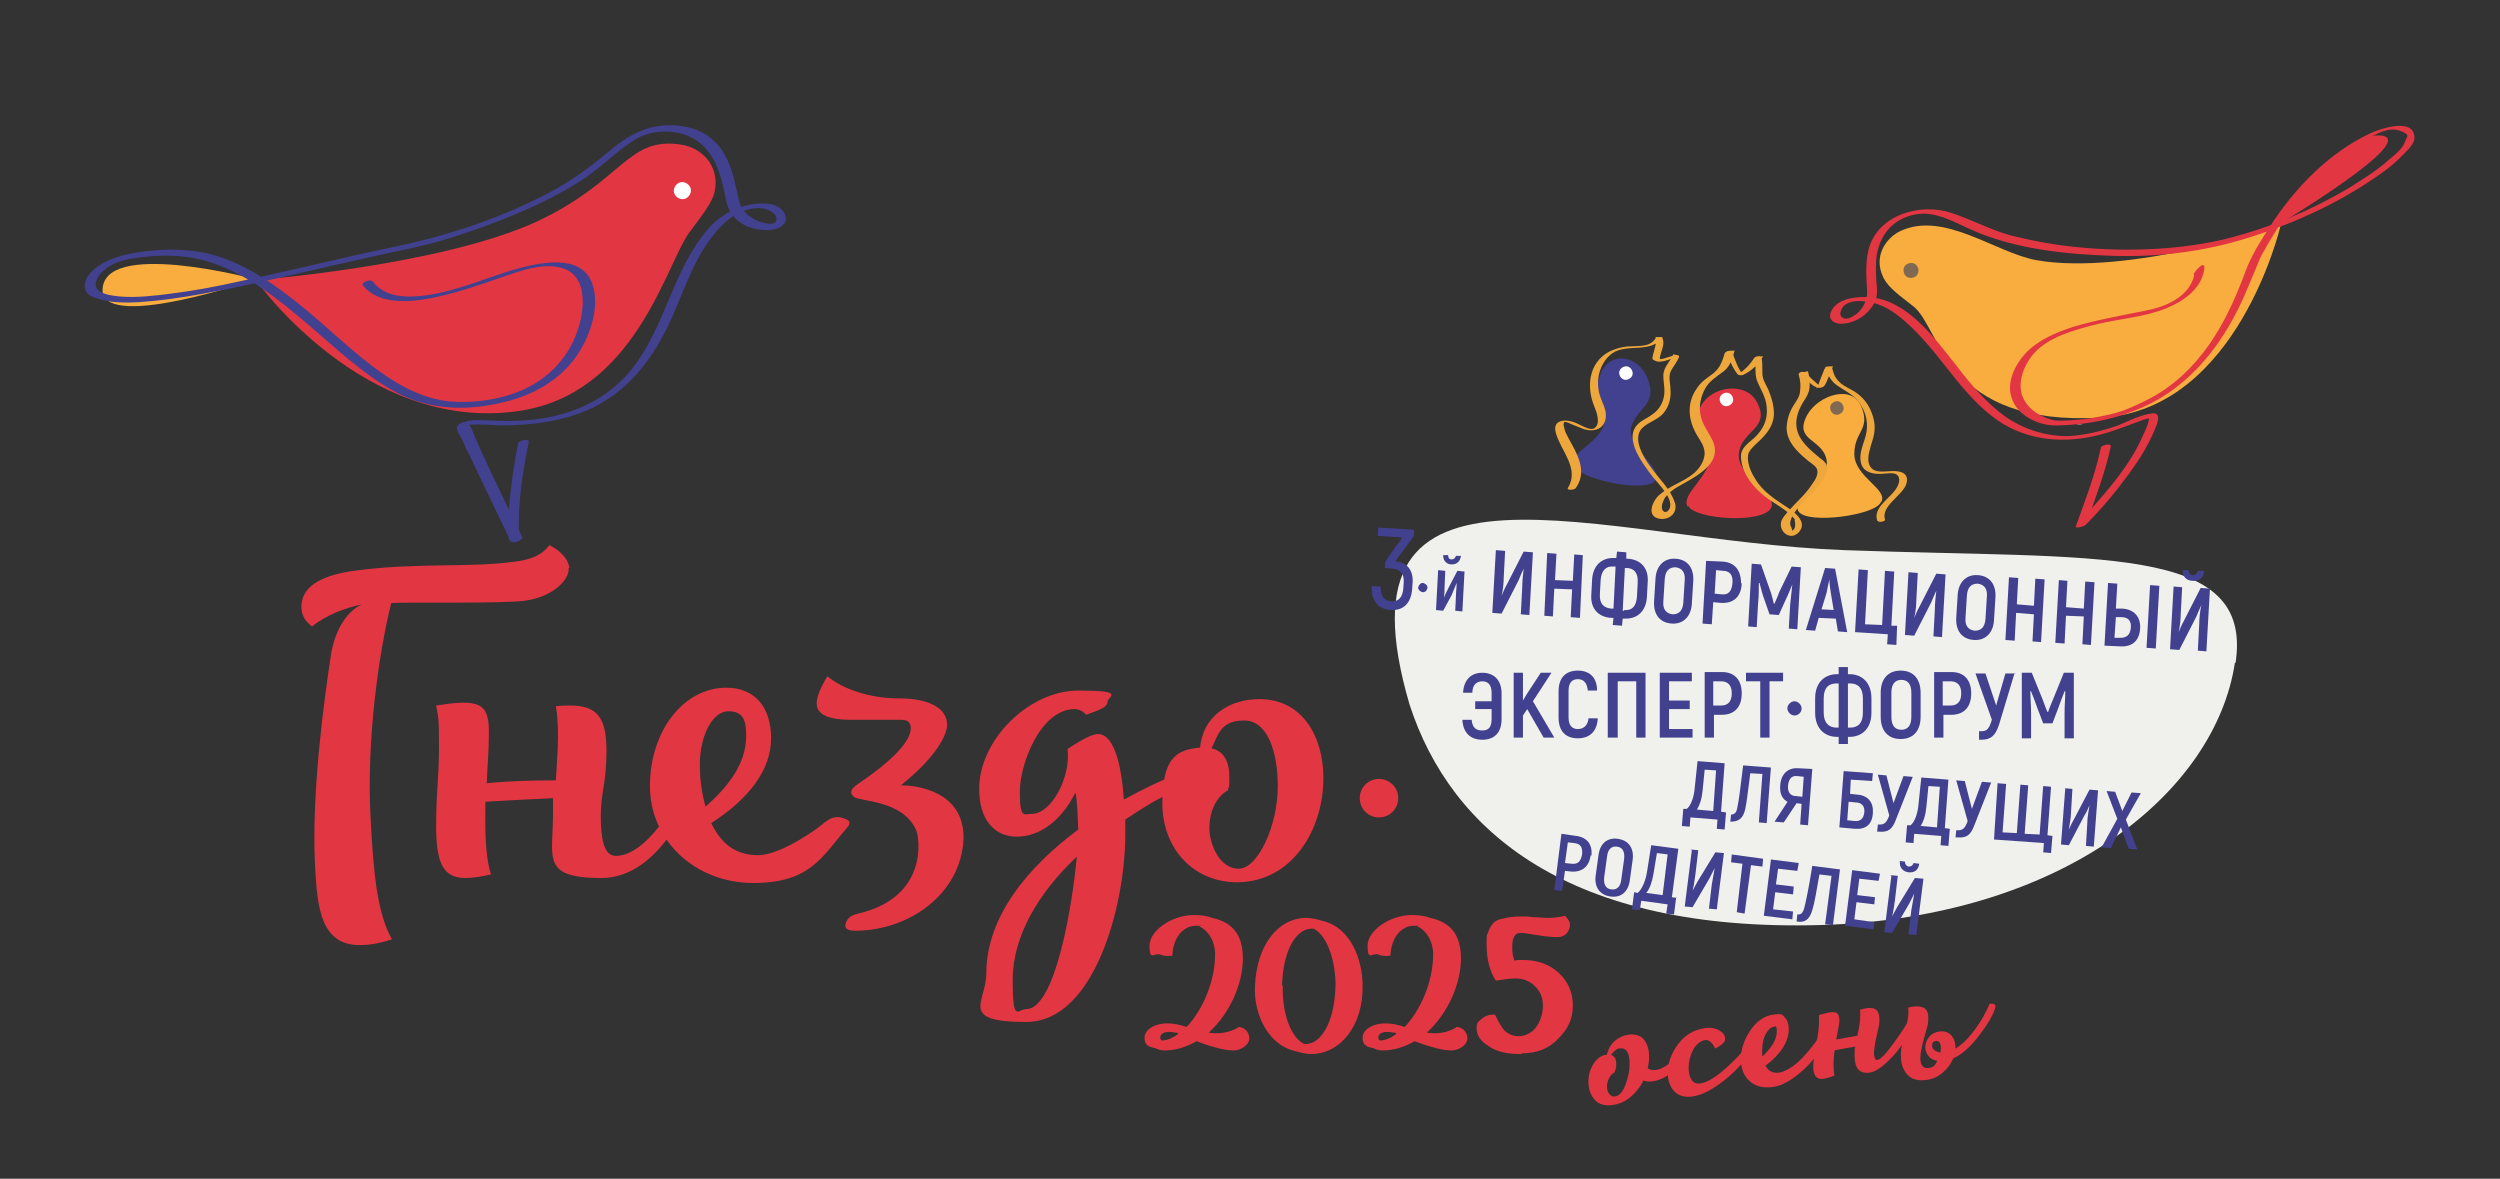 <?xml version="1.0" encoding="UTF-8"?>
<svg id="_Слой_1" data-name="Слой_1" xmlns="http://www.w3.org/2000/svg" version="1.1" xmlns:xodm="http://www.corel.com/coreldraw/odm/2003" viewBox="0 0 3508 1654">
  <rect x="0" y="0" width="3508" height="1654" fill="#333333" stroke="none"/>
  <!-- Generator: Adobe Illustrator 29.1.0, SVG Export Plug-In . SVG Version: 2.1.0 Build 142)  -->
  <defs>
    <style>
      .st0 {
        fill: #41418f;
      }

      .st1 {
        fill: none;
        stroke: #a97f70;
        stroke-miterlimit: 10;
        stroke-width: 6px;
      }

      .st2 {
        fill: #f0f0ed;
      }

      .st3 {
        fill: #f8ad3e;
      }

      .st4 {
        fill: #e33643;
      }

      .st5 {
        fill: #7f6953;
      }

      .st6 {
        fill: #fefefe;
      }

      .st7 {
        fill: #eea73d;
      }
    </style>
  </defs>
  <g id="_Слой_x5F_1" data-name="Слой_x5F_1">
    <g id="_2632027334016">
      <path class="st2" d="M3136,930c-27,180-239,358-581,368-353,10-519-131-577-309-114-388,262-230,611-217,355,13,573-10,548,158h-1Z"/>
      <path class="st4" d="M3194,317s82-130,145-127-145,127-145,127Z"/>
      <path class="st4" d="M2368,711c-10-19,35-43,33-79s-28-16-18-53,64-45,81-17c23,39-20,41-24,74s56,56,45,77c-12,22-106,16-116-3l-1,1Z"/>
      <path class="st3" d="M2640,704c9-18-38-35-38-67s23-34,10-66c-13-33-61-16-76,11-20,37,21,33,27,63,6,29-52,55-39,73s107,5,115-13l1-1Z"/>
      <path class="st0" d="M2208,653c-7-19,41-32,44-64s-20-35-5-67c15-31,52-21,64,7,17,39-14,42-22,70-8,29,48,59,33,76s-107-3-114-22Z"/>
      <path class="st7" d="M2213,682c14-23-1-47-12-67-2-4-5-9-6-14,0-2-1-3-1-5,0-3,1-4,2-4,3,0,8,3,11,4l15,6c18,6,34-3,31-24-2-11-9-21-10-32-3-18,4-39,19-50,21-15,55,1,71-23h-10c2,8-1,15-3,23s-2,8,2,10c9,5,26-4,34-7-3-1-6-1-8-2-4,10-14,18-14,30s4,23-1,36c-5,14-16,20-28,27-32,19-2,58,14,79,8,10,29,30,24,44-1,3-5,7-8,5-5-3-3-11-1-15,3-8,10-13,17-18,23-14,70-33,51-69-5-10-12-19-15-30-4-14-1-30,7-43,6-9,14-14,22-20,11-7,15-19,18-31-4,0-7,0-11,1,3,11,8,23,15,32,2,2,6,2,8,1,11-5,22-15,28-26-4,0-7,0-11,1,1,10-1,22,2,32,5,13,13,24,14,38,2,18-5,32-18,44-7,6-17,13-18,23-1,21,13,41,28,54,13,12,30,19,42,31s4,4,5,6c1,3,2,11-1,14s-2,1-3-2c-1-2-2-4-2-7s2-8,4-12c12-18,31-31,42-50,3-5,7-13,5-20-2-4-6-7-9-9-14-12-30-24-33-43-2-13,3-26,10-37,4-6,7-11,8-18,1-8,0-16-2-24l-11,2c6,6,18,23,29,21,5-1,6-4,8-8,3-7,6-15,9-22-4,0-7,0-11,1,3,10,8,20,17,26,13,9,26,14,34,29,9,15,10,31,4,48-3,9-7,20-5,30,2,13,14,17,26,17s27-5,28,8c0,22-38,34-31,57,1,4,12,2,11-1-6-19,25-34,30-50,4-14-6-18-18-18s-27,4-33-7c-5-8-1-20,1-28,5-15,8-26,3-42-4-13-11-24-22-32-8-6-18-9-25-16s-8-12-10-19c-1-4-10-2-11,1l-6,15c-1,3-3,10-6,12,2-1,5-1,7-2,0,0-7-6-9-8-4-3-7-7-11-11s-12-2-11,2c2,7,3,14,2,21,0,9-5,15-10,23-6,10-9,21-9,32,1,18,14,31,27,42,4,4,12,8,15,13,4,7-2,17-6,22-7,11-16,20-25,29-6,7-14,14-18,22-6,15,12,30,24,17s-3-26-13-33c-18-12-37-23-48-42-6-9-12-23-10-34,1-5,5-9,9-13,13-12,25-23,27-41,1-13-3-26-8-38-4-8-8-14-8-22s0-15-1-22c0-4-10-2-11,1-5,8-14,18-23,22,3,0,6,0,8,1-7-8-11-20-15-31-1-3-10-3-11,1-4,14-8,23-20,31-7,5-14,10-19,18-15,21-12,46,1,67,5,8,10,15,10,25-1,11-7,20-15,27-14,12-33,17-48,30-10,8-20,31,0,34,14,2,26-9,21-23-6-19-23-34-34-50-9-12-26-39-12-54,10-10,25-12,33-25,6-9,8-20,7-30,0-8-3-16,0-24,3-7,9-13,12-21,1-4-7-3-8-2-4,1-9,3-13,4-6,2-7,1-5-5,2-8,6-15,3-23-1-3-9-2-10,0-8,12-21,10-34,11-11,0-22,3-32,8-28,16-31,49-20,76,3,7,10,25,0,31-6,4-21-6-27-8-12-5-32-5-27,14,7,26,34,50,17,78-2,3,9,3,11,0l2-3Z"/>
      <path class="st6" d="M2291,524c0,5-5,9-10,9s-9-5-9-10,5-9,10-9,9,5,9,10Z"/>
      <path class="st6" d="M2432,561c0,5-5,9-10,9s-9-5-9-10,5-9,10-9,9,5,9,10Z"/>
      <path class="st5" d="M2587,573c0,5-5,9-10,9s-9-5-9-10,5-9,10-9,9,5,9,10Z"/>
      <path class="st4" d="M798,797c1,18-24,41-62,46-30,4-167,2-184,3h-3c-18,72-35,196-29,302,4,76,9,133,30,170-11,4-29,8-41,8-59,3-64-52-67-113-5-102,13-233,23-298,5-27,19-56,43-67-23,5-49,14-70,31-9-6-15-16-15-26-1-28,24-45,73-52,88-12,164-4,227-13,24-3,38-10,48-23,23,12,27,25,28,32h-1Z"/>
      <path class="st4" d="M974,1101c0,11-45,131-130,131s-68-28-68-90,0-14,1-22c-25,1-62,3-96,5v13c0,19-1,62,8,89-13,3-26,5-36,5-30,0-41-19-41-72s4-67,4-112-1-40-4-58c14-2,26-4,38-4,28,0,36,10,36,41s-2,43-3,72c29-3,64-4,97-4,1-21,3-42,3-61s-1-31-3-43c7-1,14-1,20-1,37,0,51,16,51,63s-8,59-8,91,4,57,21,57c33,0,71-44,101-111,7,1,9,6,9,13v-2Z"/>
      <path class="st4" d="M982,1073c0-41,18-75,40-75s25,14,25,35c0,41-28,73-57,99-5-18-8-37-8-59ZM1158,1153c-6,7-62,47-94,47s-52-16-66-45c53-34,84-75,84-119s-23-71-63-71c-60,0-107,61-107,138s64,136,145,136,97-38,132-78c6-7,2-10-3-12-7-3-18-5-28,5v-1Z"/>
      <path class="st4" d="M1264,1102c50-40,65-71,65-85,0-23-25-37-67-37s-79-13-101-31c-11,18-15,30-15,38,0,15,15,23,48,23h70c9,0,14,3,14,12,0,20-31,49-74,78-9,6-13,12-6,18,7,7,70,4,88,48,4,10,17,93-82,116-9,2-15,6-17,13-2,6-1,11,13,11,75,0,148-51,152-128,2-70-70-76-87-76h-1Z"/>
      <path class="st4" d="M1511,1202c-53,50-90,111-90,173s7,41,19,41c41,0,65-147,71-214ZM1705,1098c-45,3-74,17-126,52v21c0,99-43,263-139,263s-56-28-56-68c0-80,59-150,129-202-1-20-1-39-4-52-19,39-50,62-82,62s-53-24-53-67c0-69,70-138,139-138s41,8,41,16-14,12-30,18c-4-5-10-8-16-8-48,0-77,77-77,116s6,31,17,31c28,0,55-53,50-91,24-16,36-21,43-21,19,0,32,33,36,92,57-31,84-41,113-41s19,5,16,16l-1,1Z"/>
      <path class="st4" d="M1793,1103c0-47-14-92-47-92s-36,19-46,39c17,4,25,18,25,40s-1,11-2,19c-17,9-26,31-26,53s14,57,41,57,55-60,55-116ZM1857,1092c0,69-41,144-119,146-62,1-107-46-107-111s21-75,53-78c4-45,42-68,83-68,61,0,90,53,90,111Z"/>
      <path class="st4" d="M1962,1120c0,15-12,27-27,27s-27-12-27-27,12-27,27-27,27,12,27,27Z"/>
      <path class="st3" d="M2685,430c-19-15-35-26-42-40-15-30,3-56,24-66,61-28,132,30,190,41,128,23,343-48,343-48,0,0-60,258-251,269-221,13-225-125-264-156Z"/>
      <path class="st5" d="M2692,380c0,6-5,10-11,10s-10-5-10-11,5-10,11-10,10,5,10,11Z"/>
      <path class="st4" d="M3079,386c-7,31-41,45-69,50-34,7-69,13-102,23-24,8-48,18-66,37-14,15-26,39-20,60,7,27,39,42,65,41,47-1,93-11,135-33,61-33,102-90,129-153s16-41,27-61c33-58,74-112,132-148,14-8,38-25,56-19s11,9,9,15c-3,11-17,21-25,28-17,15-37,27-56,39-53,31-110,55-170,70s-137,19-207,12c-33-3-65-9-97-17-28-8-54-22-81-31-44-15-104,2-117,51-5,20-3,40-2,60,0,11-5,21-13,29-5,4-15,11-21,7-8-4-1-16,4-19,9-6,23-5,33-3,26,4,47,23,65,41,42,42,71,98,123,130,44,26,95,27,143,13,17-5,34-12,51-18,2-1,10-3,10-3,2,3-6,20-8,24-17,40-47,74-75,106-6,7-12,13-18,20,4,0,9-1,13-1,13-36,27-73,35-110,1-4-13-2-14,2-8,38-22,74-35,110-2,5,12,0,13-1,23-23,43-47,62-73,13-18,26-38,35-60,2-4,8-18,4-22s-10-1-13-1c-14,3-28,10-42,16-23,8-47,14-71,15-32,0-62-10-88-28-26-19-47-44-67-70-31-39-69-93-123-97-17-1-42,1-52,17-9,15,4,22,17,20,18-2,35-14,43-31,4-9,3-18,2-27-1-12-1-24,0-35,4-31,23-54,54-60,29-6,57,12,83,23,60,26,131,33,196,35,68,2,135-7,200-29,55-18,110-43,158-75,17-11,34-23,48-38,6-6,16-15,16-24-1-29-49-12-62-6-59,28-106,77-141,131-11,17-23,36-31,55-4,9-7,19-11,28-11,28-25,56-42,81-23,33-52,61-88,79s-45,19-69,24c-14,3-29,4-43,5-8,0-15,1-22-1-14-4-29-12-37-25-14-21-4-49,11-67,22-25,58-34,89-42,33-8,68-10,99-23,22-9,45-25,51-49s-13-2-14,2l1,1Z"/>
      <path class="st3" d="M359,392s-207,71-215,18c-5-77,215-18,215-18Z"/>
      <path class="st4" d="M969,324c16-22,31-40,34-56,7-37-20-61-47-65-76-12-81,51-203,108-135,62-394,82-394,82,0,0,151,214,367,184,166-23,208-206,242-252l1-1Z"/>
      <path class="st6" d="M946,271c2,6,9,10,15,8s10-9,8-15-9-10-15-8-10,9-8,15Z"/>
      <path class="st0" d="M508,399c29,38,94,21,132,11,24-7,47-15,70-23s50-17,74-12c42,8,37,59,26,90-14,41-46,71-86,86-30,11-64,15-96,12-24-3-47-12-68-24-48-28-87-68-129-103-41-34-86-67-138-80-30-7-62-7-92-3-22,3-46,8-64,21-8,6-18,15-18,27s9,15,18,18c18,6,39,6,58,5,29-2,57-6,85-11,73-13,144-31,216-47,38-9,77-16,115-26,39-11,78-25,116-41,33-14,65-30,95-50,25-17,47-41,74-56,28-14,67-11,90,11,19,18,26,44,31,68,2,11,4,21,11,30s17,15,27,18c13,4,40,6,47-9,3-8-3-16-9-20-9-6-22-6-33-5-26,3-50,16-67,36-49,57-59,135-105,194-35,45-86,67-141,73-20,2-39,2-59,1-12,0-25-2-36,2-4,1-10,3-11,8,0,5,6,14,8,18,3,7,6,14,10,21,13,28,26,55,39,82,6,13,13,26,19,39,1-1,1-2,2-3,10,2,14,1,11-2v-1c0-1-1-2-1-3,0-3-1-6-1-10,0-11,0-22,1-33,2-30,7-59,13-88,1-5-14-2-15,2-7,36-12,73-14,109,0,7-2,21,2,27,3,5,12,3,16-1s2-2,2-3c-19-39-38-78-56-117-3-7-6-13-9-20-3-6-5-15-9-20-1-1-4-3-4-1h4c14-1,29,0,43,1,45,0,90-6,130-25,57-28,91-79,115-136,14-33,26-67,47-97,17-24,41-48,73-47,7,0,26,7,22,18-3,7-15,3-20,2-11-3-23-11-29-22-4-9-5-20-8-30-5-23-13-47-31-63-20-19-51-24-78-20-26,4-48,18-68,35-25,21-51,40-80,56-71,38-147,63-225,79-72,15-143,33-215,48-31,7-63,13-95,17-23,3-48,6-72,4-10-1-29-3-33-13-3-8,4-18,10-23,16-15,41-18,62-20,31-3,62-1,91,9,51,17,94,52,135,87,39,33,77,70,122,94,48,26,101,27,153,14,43-10,83-34,106-72,15-25,27-61,18-91-14-48-78-32-113-22-46,14-91,35-139,37-21,1-43-3-57-21-3-4-17,1-14,6l-1-2Z"/>
      <path class="st1" d="M2918,595v1-1Z"/>
      <path class="st4" d="M1653,1451c-8,6-16,9-23,9-1-1-2-2-2-4,0-5,5-8,12-8s6,1,10,1,2,1,3,1v1ZM1737,1442c-14,8-28,9-41,7,30-27,48-69,48-104s-16-51-43-57c-8-3-16-4-26-4-31,0-62,22-62,43s5,11,14,12c4,2,10,3,18,2,1-25,15-42,33-42s3,0,5,1c13,6,22,21,22,39,0,39-18,79-40,102-9-3-18-5-27-5-18,0-32,9-32,20s6,13,16,15c3,2,8,3,12,3,16,0,31-5,45-13,8,3,16,6,24,8,10,3,19,5,28,5s22-7,22-17-8-16-16-16v1Z"/>
      <path class="st4" d="M1959,1451c-8,6-16,9-23,9-1-1-2-2-2-4,0-5,5-8,12-8s6,1,10,1,2,1,3,1v1ZM2043,1442c-14,8-28,9-41,7,30-27,48-69,48-104s-16-51-43-57c-8-3-16-4-26-4-31,0-62,22-62,43s5,11,14,12c4,2,10,3,18,2,1-25,15-42,33-42s3,0,5,1c13,6,22,21,22,39,0,39-18,79-40,102-9-3-18-5-27-5-18,0-32,9-32,20s6,13,16,15c3,2,8,3,12,3,16,0,31-5,45-13,8,3,16,6,24,8,10,3,19,5,28,5s22-7,22-17-8-16-16-16v1Z"/>
      <path class="st4" d="M1799,1383c1-46,18-80,42-80h2c17,8,30,39,31,76,0,50-18,86-42,86h-2c-18-9-31-41-30-82h-1ZM1855,1292c-7-2-14-4-22-4-40,0-70,39-72,96-2,35,16,82,57,91,7,2,14,4,22,4,40,0,73-39,72-96,0-35-16-82-57-91Z"/>
      <path class="st4" d="M2134,1479c-19,0-34-3-45-11-12-7-17-16-17-25s3-10,8-14,11-6,18-5c5,11,10,19,14,23,5,4,11,7,19,7s18-4,24-12,10-19,10-31-4-20-11-27-16-11-27-11-12,1-28,3c-8-12-13-29-13-50s1-13,2-17,3-8,6-12,8-7,15-8c7-2,15-3,26-3s8,0,16,1c8,0,14,1,18,1,11,0,20-1,27-3,5,5,7,9,7,13s-2,9-5,12-7,5-12,5c-8,0-18-1-30-3s-19-3-22-3c-8,0-12,6-12,19s1,12,3,20c4-1,7-1,11-1,21,0,38,6,51,18s20,27,20,46-7,33-20,46c-13,14-30,21-51,21l-2,1Z"/>
      <path class="st0" d="M2408,1081l-16-1-3,30c-1,11-4,20-8,26l23,2,4-57ZM2422,1140l-2,24-11-1,1-13-38-3-1,13-11-1,2-24h5c6-5,10-17,11-29l4-38,38,3-5,68,7,1Z"/>
      <path class="st0" d="M2485,1076l-6,79-11-1,5-68-17-1c-3,23-5,41-7,50-3,14-10,18-21,18l1-10c5,0,8-3,9-11,2-8,4-26,8-58l39,3v-1Z"/>
      <path class="st0" d="M2529,1119l2-29-9-1c-8-1-12,4-13,13s3,15,11,15l9,1v1ZM2510,1126c-9-4-13-12-12-24,1-16,11-25,25-24l20,1-6,79-11-1,2-29-7-1-18,27-13-1,19-29,1,2Z"/>
      <path class="st0" d="M2616,1140c1-9-4-14-12-14l-10-1-2,26,10,1c8,1,13-3,14-12ZM2628,1141c-1,16-10,23-25,22l-22-2,6-79,41,3-1,11-30-2-1,20,10,1c15,1,23,11,22,25v1Z"/>
      <path class="st0" d="M2684,1090l-24,61c-5,13-11,17-23,16h-3l1-10h3c6,0,9-3,12-10l1-3-16-57,12,1,10,39,14-38,12,1h1Z"/>
      <path class="st0" d="M2722,1104l-16-1-3,30c-1,11-4,20-8,26l23,2,4-57ZM2736,1163l-2,24-11-1,1-13-38-3-1,13-11-1,2-24h5c6-5,10-17,11-29l4-38,38,3-5,68,7,1Z"/>
      <path class="st0" d="M2794,1098l-24,61c-5,13-11,17-23,16h-3l1-10h3c6,0,9-3,12-10l1-3-16-57,12,1,10,39,14-38,12,1h1Z"/>
      <polygon class="st0" points="2880 1173 2878 1197 2867 1196 2868 1183 2798 1178 2803 1099 2815 1100 2810 1168 2830 1169 2835 1101 2846 1102 2841 1170 2862 1171 2867 1103 2878 1104 2873 1172 2880 1173"/>
      <path class="st0" d="M2897,1106l11,1-2,34c0,6-2,16-3,23h0c2-4,4-9,7-14l22-42,12,1-6,79-11-1,2-34c0-6,2-17,3-23h0c-2,4-4,10-7,14l-22,42-11-1,6-79h-1Z"/>
      <polygon class="st0" points="2987 1191 2976 1161 2962 1190 2949 1189 2971 1149 2956 1110 2968 1111 2978 1138 2991 1112 3004 1113 2983 1150 2999 1192 2987 1191"/>
      <path class="st0" d="M2220,1199c1-10-2-15-11-16l-9-1-4,29,9,1c9,1,13-3,15-13ZM2232,1200c-2,16-12,24-27,23l-9-1-4,28-11-1,10-79,21,3c15,2,23,12,21,28l-1-1Z"/>
      <path class="st0" d="M2275,1234l4-29c1-10-2-16-10-17s-13,4-14,14l-4,29c-1,10,2,16,10,17s13-4,14-14ZM2239,1229l4-29c2-16,12-25,27-23s23,13,21,29l-4,29c-2,16-12,25-27,23s-23-13-21-29Z"/>
      <path class="st0" d="M2341,1199l-16-2-5,30c-2,11-5,20-10,26l23,3,7-57h1ZM2352,1259l-3,24-11-1,2-13-37-5-2,13-11-1,3-24,5,1c6-5,11-17,13-29l6-38,38,5-9,68,7,1-1-1Z"/>
      <path class="st0" d="M2372,1192l11,1-4,34c-1,6-2,16-4,23h0c2-4,5-9,7-13l25-41,12,1-10,79-11-1,4-34c1-6,3-16,4-23h0l-7,14-24,41-11-1,10-79-2-1Z"/>
      <polygon class="st0" points="2473 1216 2457 1214 2448 1282 2437 1280 2445 1212 2429 1210 2430 1199 2474 1205 2473 1216"/>
      <polygon class="st0" points="2516 1279 2515 1290 2475 1285 2485 1206 2524 1211 2522 1222 2495 1219 2492 1241 2517 1244 2516 1255 2491 1252 2488 1276 2516 1279"/>
      <path class="st0" d="M2582,1219l-10,79-11-1,9-68-17-2c-4,23-7,41-10,50-4,14-11,18-22,16l1-10c5,1,8-2,10-10s6-26,11-58l39,5v-1Z"/>
      <polygon class="st0" points="2630 1294 2629 1304 2589 1299 2599 1221 2638 1226 2636 1236 2609 1233 2606 1256 2631 1259 2630 1269 2605 1266 2602 1290 2630 1294"/>
      <path class="st0" d="M2665,1208l8,1c0,4,2,6,5,7,3,0,6-1,7-5l8,1c-1,9-7,13-15,12s-13-7-12-15l-1-1ZM2652,1228l11,1-4,34c-1,6-2,16-4,23h0c2-4,5-9,7-13l25-41,12,1-10,79-11-1,4-34c1-6,3-16,4-23h0l-7,14-24,41-11-1,10-79-2-1Z"/>
      <path class="st0" d="M2100,772l12,1-2,38c0,6-1,18-3,25h0c2-4,4-10,7-15l24-47,13,1-5,88-12-1,2-38c0-7,1-18,2-26h0c-2,4-5,11-7,16l-24,47-13-1,5-88h1Z"/>
      <polygon class="st0" points="2221 779 2217 867 2204 866 2206 827 2181 826 2179 865 2167 864 2171 776 2184 777 2182 814 2207 815 2209 778 2221 779"/>
      <path class="st0" d="M2279,856c11,1,17-5,18-19l1-19c1-14-5-21-16-21h-2l-3,60h2v-1ZM2264,855l3-60h-3c-10-1-17,5-18,19l-1,19c-1,14,5,20,16,21h3v1ZM2263,867h-2c-18-1-30-13-28-34l1-19c1-21,14-32,32-31h2l1-9,13,1v9h2c18,1,30,13,28,34l-1,19c-1,21-14,32-32,31h-2l-1,10-13-1,1-10h-1Z"/>
      <path class="st0" d="M2362,846l2-32c1-11-4-17-13-18-9,0-14,5-15,16l-2,32c-1,11,4,17,13,18,9,0,14-5,15-16ZM2321,844l2-32c1-18,12-29,28-28,17,1,26,13,25,31l-2,32c-1,18-12,29-28,28-17-1-26-13-25-31Z"/>
      <path class="st0" d="M2431,818c1-11-4-17-13-17l-10-1-2,33,10,1c10,1,14-5,15-16ZM2444,819c-1,18-11,28-29,27l-11-1-2,31-13-1,5-88,23,1c17,1,26,12,26,30l1,1Z"/>
      <path class="st0" d="M2527,795l-5,88-12-1,2-34c1-10,2-19,3-28h0c-3,7-6,15-10,23l-9,20-13-1-7-20c-3-8-5-16-7-24h-1c0,9,0,18-1,28l-2,34-12-1,5-88,13,1,13,37c2,5,4,14,5,18h1c2-4,5-12,7-17l17-35,13,1v-1Z"/>
      <path class="st0" d="M2573,856l-4-24c-1-6-2-14-2-19h0c-1,5-3,13-4,19l-7,23,18,1h-1ZM2575,868l-23-1-5,18-13-1,27-87,14,1,17,89-13-1-3-18h-1Z"/>
      <polygon class="st0" points="2649 890 2603 887 2608 799 2621 800 2617 876 2641 877 2645 801 2658 802 2654 878 2662 878 2661 905 2648 904 2649 890"/>
      <path class="st0" d="M2679,803l12,1-2,38c0,6-1,18-3,25h0c2-4,4-10,7-15l24-47,13,1-5,88-12-1,2-38c0-7,1-18,2-26h0c-2,4-5,11-7,16l-24,47-13-1,5-88h1Z"/>
      <path class="st0" d="M2786,869l2-32c1-11-4-17-13-18-9,0-14,5-15,16l-2,32c-1,11,4,17,13,18,9,0,14-5,15-16ZM2745,867l2-32c1-18,12-29,28-28,17,1,26,13,25,31l-2,32c-1,18-12,29-28,28-17-1-26-13-25-31Z"/>
      <polygon class="st0" points="2869 813 2864 901 2852 900 2854 862 2829 860 2827 899 2814 898 2819 810 2832 811 2830 848 2854 850 2856 812 2869 813"/>
      <polygon class="st0" points="2939 817 2934 905 2922 904 2924 865 2899 864 2897 903 2884 902 2889 814 2901 815 2899 852 2924 854 2926 816 2939 817"/>
      <path class="st0" d="M3017,821l13,1-5,88-13-1,5-88ZM2975,895c9,0,14-4,15-14s-4-15-13-15h-8l-2,29h8ZM2958,818l13,1-2,35h9c17,1,26,12,25,28-1,17-11,26-28,25l-22-1,5-88Z"/>
      <path class="st0" d="M3062,800h9c0,4,2,7,6,7s6-2,7-6h9c-1,10-7,15-16,14-9,0-15-6-14-16l-1,1ZM3050,823l12,1-2,38c0,6-1,18-3,25h0c2-4,4-10,7-15l24-47,13,1-5,88-12-1,2-38c0-7,1-18,3-26h0c-2,4-5,11-7,16l-24,47-13-1,5-88Z"/>
      <path class="st0" d="M2025,779h7c0,4,2,6,5,6s5-2,6-5h7c-1,8-6,12-13,12s-12-5-12-13ZM2018,800l10,1-1,23c0,4,0,9-1,15h0c1-3,5-11,7-15l12-23,10,1-3,56-10-1,1-21c0-5,1-12,1-18h0c-1,2-5,12-7,17l-12,22-10-1,3-56Z"/>
      <path class="st0" d="M2003,824c0,4-3,7-6,7s-7-3-7-6,3-7,6-7,7,3,7,6Z"/>
      <path class="st0" d="M2107,971v38c0,19-10,29-27,29s-27-10-28-28h13c1,11,6,15,15,15s13-5,13-16v-14h-23v-11h23v-12c0-11-5-16-13-16s-14,5-14,16h-13c1-18,11-28,27-28s27,10,27,29v-2Z"/>
      <polygon class="st0" points="2143 995 2137 1004 2137 1035 2124 1035 2124 944 2137 944 2137 983 2143 973 2162 944 2177 944 2151 984 2181 1035 2166 1035 2143 995"/>
      <path class="st0" d="M2187,1008v-38c0-19,10-29,27-29s27,10,27,28h-13c-1-11-6-16-14-16s-13,5-13,16v38c0,11,5,16,13,16s14-5,15-15h13c-1,18-11,28-28,28s-27-10-27-29v1Z"/>
      <polygon class="st0" points="2309 1035 2296 1035 2296 956 2270 956 2270 1035 2256 1035 2256 944 2309 944 2309 1035"/>
      <polygon class="st0" points="2375 1023 2375 1035 2329 1035 2329 944 2374 944 2374 956 2342 956 2342 983 2371 983 2371 995 2342 995 2342 1023 2375 1023"/>
      <path class="st0" d="M2430,973c0-11-5-17-15-17h-11v34h11c10,0,15-6,15-17ZM2444,973c0,19-10,30-28,30h-11v32h-13v-92h24c18,0,28,11,28,30Z"/>
      <polygon class="st0" points="2502 956 2483 956 2483 1035 2470 1035 2470 956 2450 956 2450 944 2502 944 2502 956"/>
      <path class="st0" d="M2596,1021c11,0,18-6,18-21v-20c0-15-7-21-18-21h-3v62h3ZM2580,1021v-62h-3c-11,0-18,6-18,21v20c0,14,7,21,18,21h3ZM2580,1034h-2c-18,0-31-12-31-34v-20c0-22,13-34,31-34h2v-10h13v10h2c18,0,31,12,31,34v20c0,22-13,34-31,34h-2v10h-13v-10Z"/>
      <path class="st0" d="M2682,1006v-34c0-12-5-18-14-18s-14,6-14,18v34c0,12,5,18,14,18s14-6,14-18ZM2639,1006v-34c0-19,10-31,28-31s28,12,28,31v34c0,19-10,31-28,31s-28-12-28-31Z"/>
      <path class="st0" d="M2752,973c0-11-5-17-15-17h-11v34h11c10,0,15-6,15-17ZM2766,973c0,19-10,30-28,30h-11v32h-13v-92h24c18,0,28,11,28,30Z"/>
      <path class="st0" d="M2827,944l-22,73c-5,15-11,21-25,21h-3v-12h4c7,0,10-4,13-13l1-3-23-65h14l15,45,13-45h14l-1-1Z"/>
      <path class="st0" d="M2910,944v92h-13v-36c0-11,1-20,1-30h-1c-3,7-6,16-9,24l-8,21h-13l-8-21c-3-8-6-17-9-24h-1c0,10,1,19,1,30v36h-13v-92h14l15,37c2,5,5,14,7,18h1c1-4,5-13,7-18l15-37h14Z"/>
      <path class="st0" d="M2528,994c0,6-5,10-10,10s-10-5-10-10,5-10,10-10,10,5,10,10Z"/>
      <path class="st0" d="M1982.1,817.8l-.5,7.7c-1.3,21-12.5,31.6-30.3,30.5-16.7-1.1-27.6-12.5-26.5-33.7l12.7.8c-.3,14.8,5.7,20,14.5,20.6,10.4.7,16.3-5.1,17.2-19.1l.5-7.4c.8-13-5.6-18.7-16.3-19.4l-10.1-.6.6-9.5,23.9-33.6-34.5-2.2.7-11.7,50.4,3.2-.6,8.8-25.9,35.4c17.6,1.4,25.4,13.7,24.3,30.2Z"/>
    </g>
  </g>
  <g>
    <path class="st4" d="M2361.9,1469.7c3.5.7,5.2,2.7,5.2,5.9,0,6.2-5.3,14.3-15.9,24.4-10.6,10.1-21.4,15.9-32.5,17.4-5.1.7-9.3.2-12.6-1.4-4.5,9.1-10.4,16.8-17.8,23-7.3,6.3-15.7,10.1-25,11.5-11.3,1.7-19.9-.8-25.7-7.4-5.8-6.6-8.7-14.9-8.7-25s2.4-17.7,7.1-25.3c4.7-7.6,10.9-11.9,18.4-12.9h.4c1.9-8.1,5.6-14.5,11.2-19.4,5.6-4.8,12.2-7.8,19.9-8.8s16.3,1.2,21,7.2c4.7,6,7.1,14.1,7.1,24,0,5.3-.7,10.6-2,16.1,3.2,2.2,7.3,3,12.4,2.3s11.8-4,18.5-9.6c6.7-5.7,12.9-13,18.7-22.2ZM2266,1538.6c6.1-.8,11.1-6.3,14.9-16.5,3.8-10.2,5.8-20,5.8-29.4,0-15.7-4.8-22.9-14.4-21.6-3.8.5-7.6,3.6-11.6,9.2,4.8,1.6,7.2,5.7,7.2,12.5s-.8,6.9-2.4,12c-3.3,1.8-6,4.6-7.8,8.4-1.9,3.8-2.8,7.7-2.8,11.7s1.1,7.3,3.2,10.1c2.1,2.8,4.8,4,8,3.6Z"/>
    <path class="st4" d="M2376,1538.5c-11.8,1.6-20.7-.8-26.7-7.2-6-6.4-9-14.9-9.1-25.6,0-14.2,4.9-27.8,14.6-40.7,9.7-12.9,22.4-20.3,37.9-22.4,7.6-1,14.1,0,19.6,3.2,5.5,3.2,8.3,6.9,8.3,11.3s-1.1,5-3.2,7.1c-2.1,2.1-5.6,4.5-10.6,7.2-4.2-8.7-8.9-12.7-14.2-12s-12.4,5.4-16.7,13.5c-4.3,8.1-6.4,16.6-6.4,25.4,0,6.9,1.3,12.5,4,16.7,2.7,4.3,6.7,6,12.1,5.3,10-1.3,22.9-9.2,38.6-23.6,15.7-14.4,27.4-27.8,35.1-40.1,1.9-.3,3.3.2,4.4,1.3,1,1.1,1.5,2.5,1.5,4.3,0,2.8-2.9,8.1-8.8,15.8-5.9,7.7-13.1,15.9-21.6,24.4-8.5,8.5-18.3,16.4-29.3,23.5-11,7.1-20.9,11.2-29.6,12.4Z"/>
    <path class="st4" d="M2559.6,1443.9c6.1-2.4,9.2-1.3,9.2,3.4s-2.5,8.3-7.4,16.1c-4.9,7.8-11.1,16.1-18.4,24.9-7.3,8.8-16.1,16.9-26.4,24.2-10.2,7.3-19.9,11.6-29.1,12.8-13.8,1.8-24.7-1-32.7-8.5-8-7.5-12-17.7-12-30.4,0-14.1,4.5-27.7,13.4-40.7,8.9-13.1,19.8-20.4,32.6-22.1s12.1.5,15.7,4.2c3.6,3.7,5.5,9.1,5.5,16.3,0,17.5-10.9,34.6-32.7,51.4,4.1,7.5,10.3,10.7,18.8,9.6s21.3-8.3,33-20.7c11.7-12.4,21.9-25.9,30.6-40.4ZM2487.9,1441.1c-3.3.4-6.7,3.7-10.1,9.7-3.4,6-5.1,13.8-5.1,23.3s.1,4.8.4,8.3c13.4-12.8,20.1-24.3,20.1-34.6s-1.7-7.2-5.2-6.8Z"/>
    <path class="st4" d="M2682.1,1425.3c4.9-.7,7.4.9,7.4,4.7s-2.2,6.6-6.5,14.2c-4.4,7.5-9.7,15.7-16,24.5-6.3,8.8-13.6,16.8-21.8,24.1-8.2,7.3-15.5,11.4-21.9,12.3-14,1.9-20.9-5.9-20.9-23.4s.4-8.3,1.1-13.1c-10.5,1.7-20.2,3.4-29.2,5.2-1,7.6-1.5,14.2-1.5,19.8s.5,12.6,1.5,15.4c-6.1,2.6-11.6,4.2-16.3,4.8-9.2,1.2-13.7-4.7-13.7-17.8,0-4.7,1.4-14.4,4.1-29.3,2.8-14.8,4.1-25.8,4.1-33s0-2.9-.1-5c0-2.2-.1-3.6-.1-4.4,7.8-2.2,13.2-3.5,16.1-3.9,4.6-.6,7.9,0,9.8,1.9,1.9,1.9,2.8,5,2.8,9.4s-1.5,11.3-4.4,27c8.9-1.8,18.7-3.5,29.6-5.3,2.8-12.1,4.1-21.6,4.1-28.5,0-4.1-.1-6.8-.4-8.1,4.6-1.2,8-1.9,10-2.2,5.7-.8,10,0,12.9,2.5,2.9,2.4,4.4,7.1,4.4,14.2s-1.3,10.7-3.8,22c-2.5,11.3-3.8,19.4-3.8,24.4s1.5,10.1,4.6,9.7c4.4-.6,12-8.5,23-23.7,11-15.2,19.3-28,25-38.3Z"/>
    <path class="st4" d="M2792,1408.5c6.7-.9,9.2,1.4,7.4,6.7-3.2,10.1-10.8,22.9-22.7,38.4-11.9,15.5-23.9,26.1-36,31.6-3.2,7.8-8.2,14.5-14.9,20.1-6.8,5.7-14.3,9-22.6,10.1-12.1,1.6-21.1-1-27-7.7-6-6.8-8.9-15.6-8.9-26.4s1.8-17.9,5.3-31.7c3.6-13.8,5.3-23.1,5.3-28s-.1-4.7-.4-7.6c2.6-.8,4.8-1.3,6.5-1.5,14.5-1.9,21.8,3,21.8,14.9s-1.9,14.1-5.6,27.8c-3.7,13.7-5.6,23.3-5.6,28.9,0,10.7,3.9,15.5,11.6,14.5s9.2-4,12.2-10c-5.5-1-9.7-3.4-12.5-7-2.8-3.7-4.3-7.8-4.3-12.3s1.8-10.1,5.3-14.3c3.6-4.3,8.4-6.8,14.5-7.6,6.8-.9,12.3.8,16.4,5.2,4.1,4.4,6.1,10.2,6.1,17.3v1.5c9-5.4,17.9-14.1,26.7-25.9,8.8-11.8,15.9-24.1,21.2-37ZM2711.1,1467.6c0,2.2,1.1,4.2,3.3,5.9,2.2,1.8,4.9,2.9,8.3,3.5.4-2.3.7-4.2.7-5.8,0-7.6-2.3-11.1-6.8-10.5s-5.4,2.8-5.4,6.9Z"/>
  </g>
</svg>